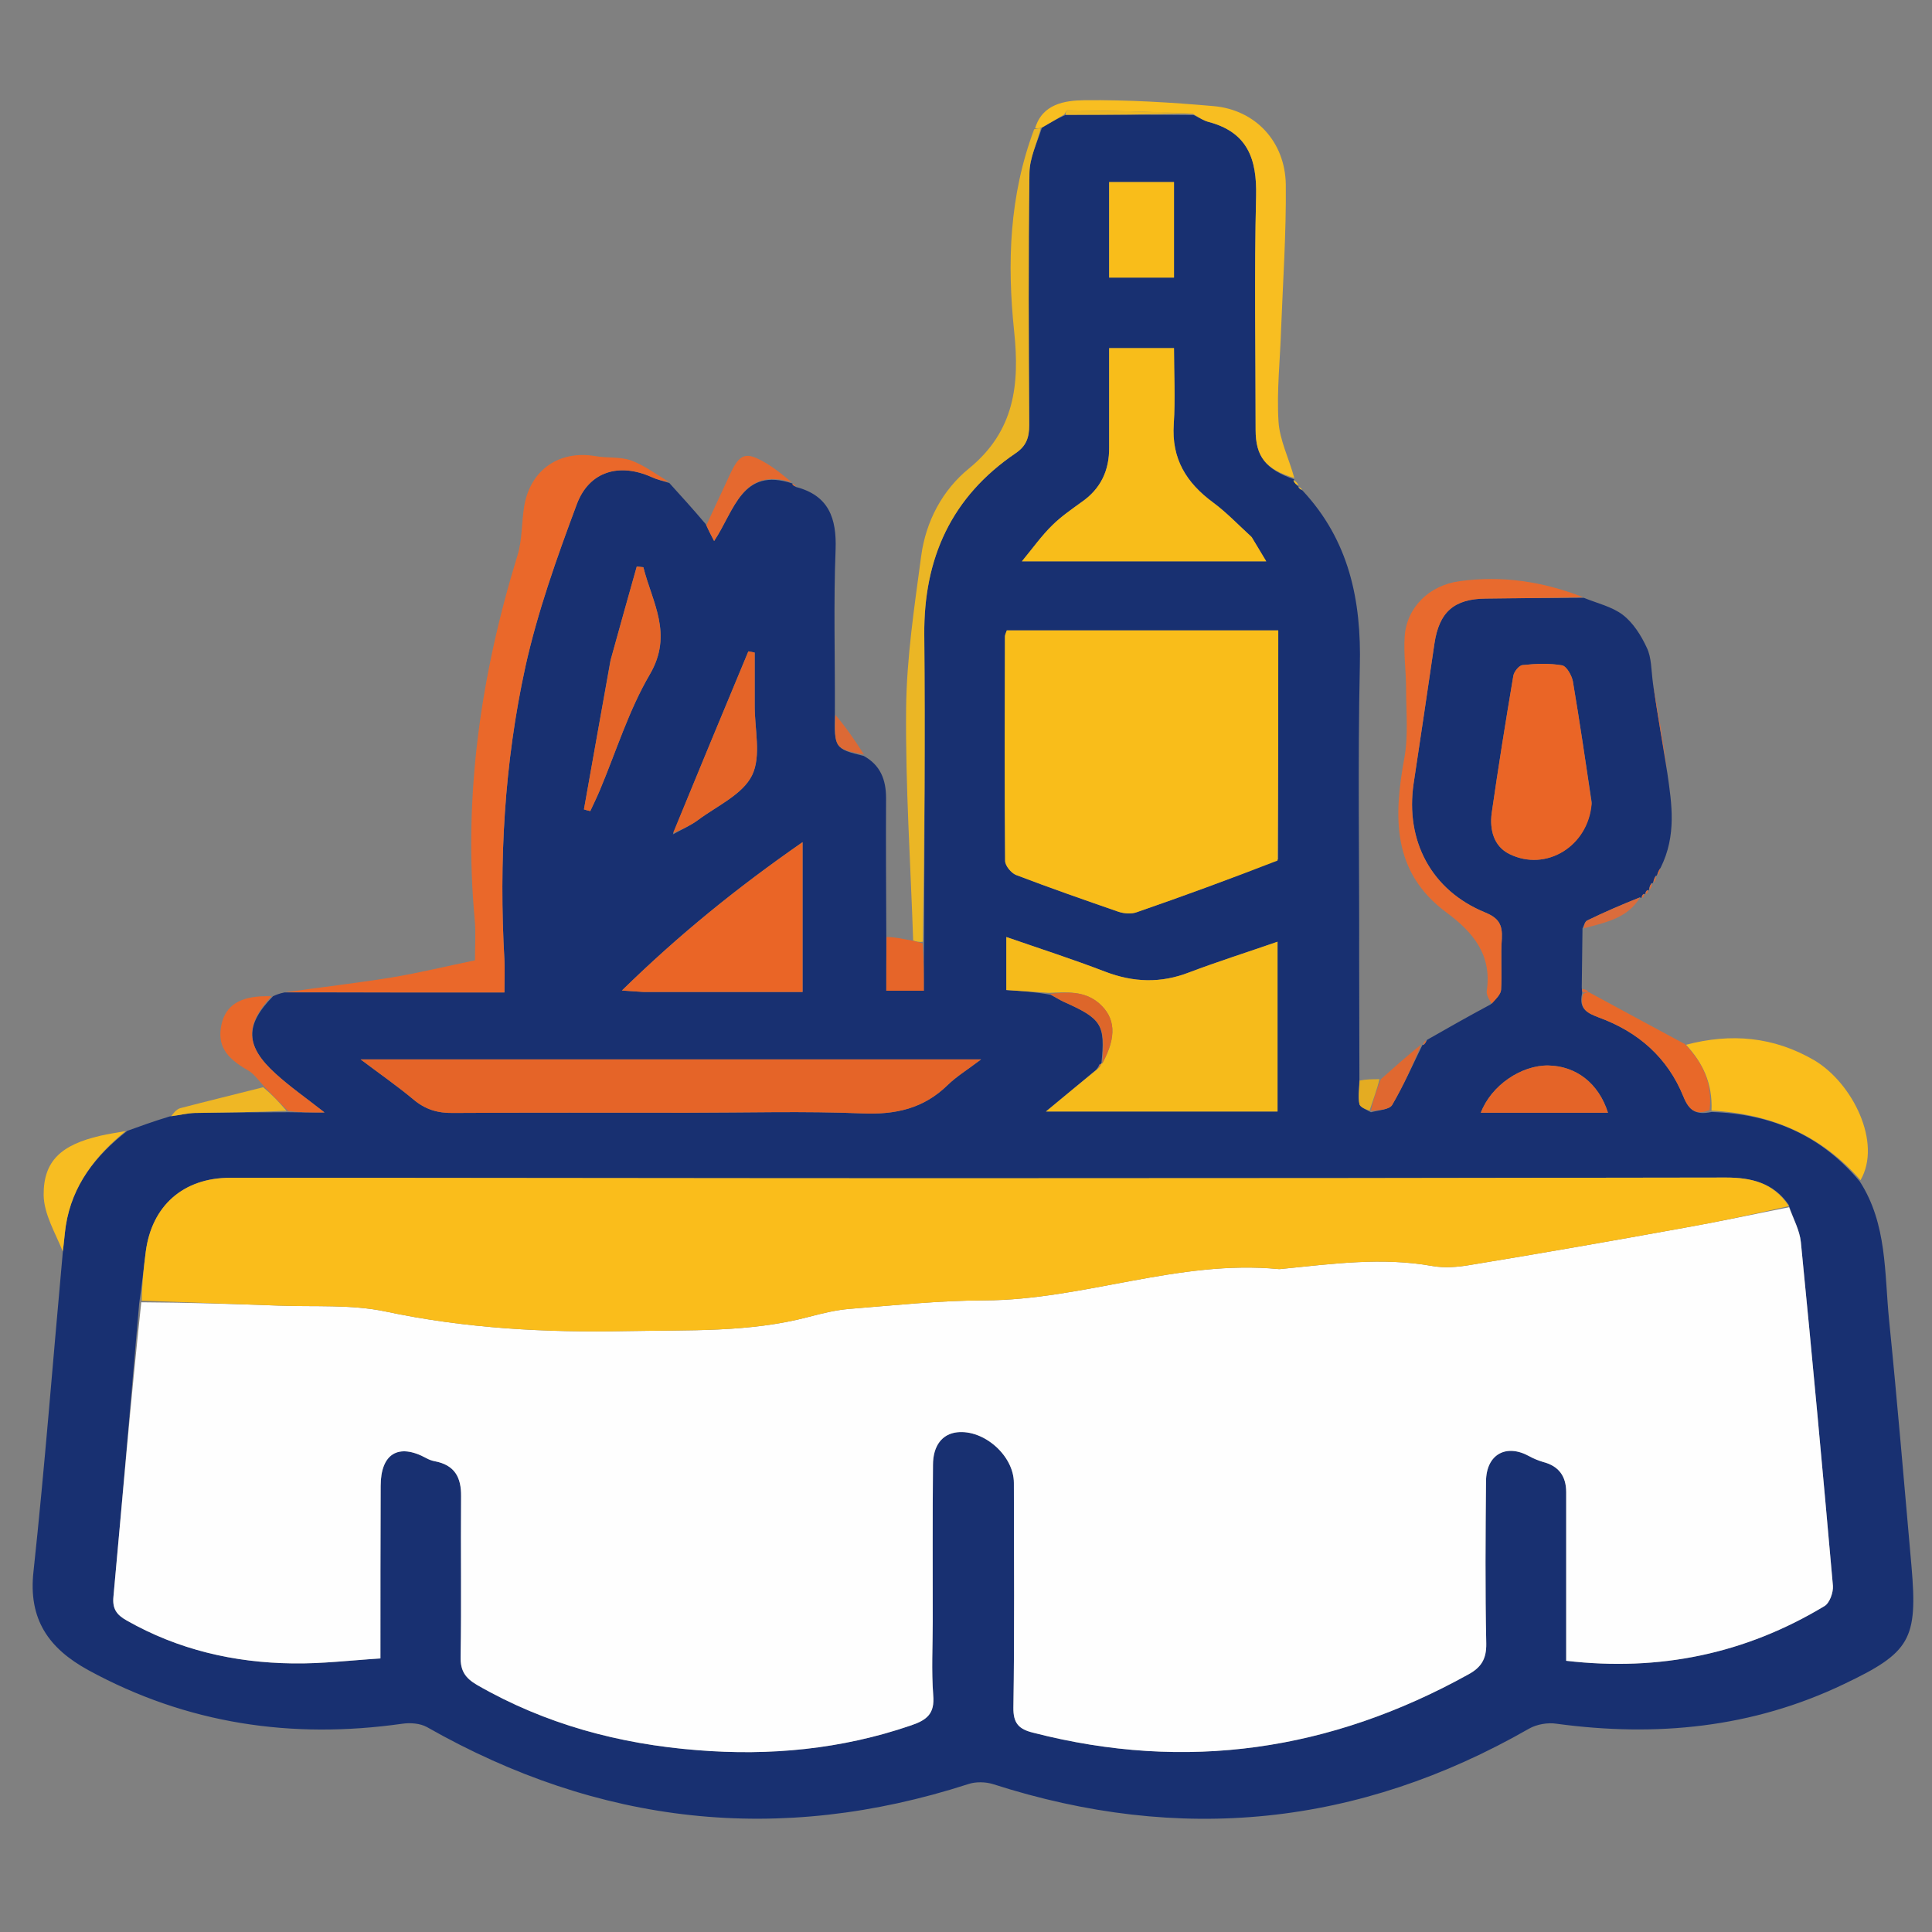 <?xml version="1.0" encoding="UTF-8"?>
<svg xmlns="http://www.w3.org/2000/svg" xmlns:xlink="http://www.w3.org/1999/xlink" width="32px" height="32px" viewBox="0 0 32 32" version="1.1">
<rect x="0" y="0" width="32" height="32" fill="#808080" stroke="none"/>
<g id="surface1">
<path style=" stroke:none;fill-rule:nonzero;fill:rgb(9.412%,18.824%,44.314%);fill-opacity:1;" d="M 23.637 17.223 C 23.973 17.031 24.309 16.84 24.688 16.637 C 24.777 16.547 24.859 16.469 24.863 16.391 C 24.879 16.109 24.855 15.828 24.875 15.547 C 24.887 15.32 24.828 15.207 24.598 15.113 C 23.711 14.75 23.273 13.93 23.414 12.977 C 23.531 12.207 23.645 11.434 23.758 10.664 C 23.836 10.137 24.082 9.918 24.613 9.914 C 25.152 9.906 25.691 9.906 26.234 9.902 C 26.453 9.992 26.699 10.047 26.879 10.184 C 27.051 10.316 27.184 10.527 27.277 10.73 C 27.355 10.891 27.348 11.09 27.379 11.324 C 27.457 11.852 27.539 12.328 27.617 12.809 C 27.691 13.32 27.77 13.836 27.508 14.367 C 27.465 14.434 27.453 14.469 27.441 14.504 C 27.441 14.504 27.438 14.5 27.422 14.508 C 27.395 14.555 27.387 14.59 27.375 14.629 C 27.375 14.629 27.375 14.625 27.355 14.629 C 27.324 14.672 27.316 14.711 27.309 14.75 C 27.309 14.75 27.312 14.75 27.289 14.742 C 27.258 14.762 27.254 14.785 27.246 14.812 C 27.246 14.812 27.25 14.812 27.227 14.805 C 27.199 14.824 27.191 14.848 27.184 14.875 C 27.184 14.875 27.188 14.875 27.164 14.863 C 26.859 14.984 26.57 15.109 26.289 15.246 C 26.25 15.266 26.234 15.332 26.211 15.379 C 26.207 15.688 26.203 15.996 26.199 16.355 C 26.203 16.414 26.207 16.426 26.203 16.461 C 26.145 16.723 26.309 16.785 26.48 16.852 C 27.133 17.09 27.621 17.516 27.883 18.164 C 27.977 18.395 28.09 18.473 28.348 18.418 C 29.352 18.449 30.172 18.812 30.805 19.57 C 31.258 20.273 31.211 21.082 31.289 21.863 C 31.426 23.219 31.539 24.578 31.66 25.938 C 31.766 27.156 31.641 27.371 30.539 27.895 C 29.023 28.621 27.43 28.773 25.785 28.551 C 25.637 28.527 25.453 28.559 25.324 28.633 C 22.5 30.25 19.543 30.547 16.449 29.551 C 16.324 29.512 16.16 29.508 16.035 29.551 C 12.906 30.562 9.922 30.227 7.07 28.605 C 6.957 28.543 6.793 28.531 6.66 28.551 C 4.832 28.809 3.098 28.555 1.465 27.664 C 0.809 27.305 0.465 26.824 0.555 26.027 C 0.742 24.289 0.875 22.547 1.039 20.754 C 1.062 20.57 1.07 20.434 1.09 20.301 C 1.195 19.629 1.586 19.137 2.109 18.73 C 2.324 18.652 2.539 18.574 2.809 18.492 C 2.98 18.469 3.102 18.438 3.227 18.434 C 3.734 18.426 4.242 18.422 4.781 18.422 C 4.973 18.426 5.141 18.426 5.375 18.426 C 5.062 18.18 4.797 17.996 4.562 17.781 C 4.059 17.324 4.055 16.977 4.523 16.5 C 4.57 16.48 4.617 16.457 4.711 16.438 C 5.957 16.438 7.156 16.438 8.355 16.438 C 8.355 16.219 8.363 16.062 8.355 15.906 C 8.262 14.27 8.352 12.641 8.703 11.039 C 8.906 10.125 9.227 9.227 9.555 8.348 C 9.762 7.801 10.262 7.664 10.793 7.902 C 10.887 7.945 10.988 7.969 11.086 8 C 11.281 8.215 11.477 8.43 11.688 8.68 C 11.738 8.789 11.777 8.863 11.828 8.961 C 12.164 8.457 12.289 7.73 13.125 8.008 C 13.125 8.008 13.125 8.004 13.125 8.02 C 13.145 8.047 13.164 8.055 13.184 8.066 C 13.727 8.207 13.859 8.582 13.84 9.105 C 13.805 9.988 13.832 10.871 13.828 11.809 C 13.816 12.387 13.828 12.406 14.305 12.52 C 14.582 12.672 14.676 12.914 14.676 13.219 C 14.672 13.957 14.676 14.695 14.68 15.492 C 14.68 15.836 14.68 16.121 14.68 16.41 C 14.91 16.41 15.094 16.41 15.301 16.41 C 15.301 16.141 15.301 15.883 15.305 15.598 C 15.312 13.883 15.324 12.199 15.309 10.516 C 15.297 9.242 15.762 8.227 16.82 7.508 C 17 7.387 17.047 7.246 17.047 7.039 C 17.039 5.648 17.031 4.254 17.051 2.859 C 17.055 2.613 17.176 2.371 17.258 2.113 C 17.395 2.035 17.508 1.965 17.652 1.902 C 18.371 1.902 19.062 1.898 19.773 1.906 C 19.867 1.953 19.941 2 20.02 2.02 C 20.664 2.191 20.82 2.633 20.805 3.25 C 20.773 4.539 20.797 5.828 20.797 7.117 C 20.797 7.562 20.961 7.773 21.438 7.941 C 21.438 7.941 21.438 7.938 21.426 7.957 C 21.441 8.004 21.473 8.031 21.508 8.062 C 21.508 8.062 21.5 8.062 21.508 8.074 C 21.535 8.102 21.555 8.113 21.574 8.125 C 22.344 8.949 22.551 9.941 22.523 11.039 C 22.488 12.652 22.516 14.266 22.512 15.879 C 22.512 16.523 22.516 17.172 22.516 17.871 C 22.512 18.047 22.492 18.172 22.516 18.285 C 22.527 18.34 22.625 18.375 22.707 18.422 C 22.844 18.387 23.012 18.379 23.059 18.301 C 23.246 17.98 23.398 17.641 23.559 17.309 C 23.559 17.309 23.562 17.312 23.582 17.305 C 23.613 17.273 23.625 17.25 23.637 17.223 M 18.211 17.629 C 18.203 17.648 18.195 17.668 18.156 17.719 C 17.891 17.941 17.625 18.16 17.324 18.41 C 18.633 18.41 19.891 18.41 21.16 18.41 C 21.16 17.473 21.16 16.555 21.16 15.598 C 20.656 15.773 20.172 15.926 19.699 16.105 C 19.227 16.289 18.773 16.273 18.305 16.094 C 17.766 15.887 17.219 15.711 16.668 15.52 C 16.668 15.836 16.668 16.113 16.668 16.398 C 16.922 16.414 17.145 16.43 17.402 16.477 C 17.477 16.516 17.547 16.559 17.621 16.594 C 18.25 16.875 18.309 16.969 18.242 17.621 C 18.242 17.621 18.242 17.613 18.211 17.629 M 29.625 19.953 C 29.371 19.586 29 19.504 28.586 19.504 C 24.293 19.512 20.004 19.516 15.715 19.516 C 11.746 19.516 7.777 19.508 3.812 19.508 C 3.035 19.508 2.512 19.973 2.414 20.734 C 2.379 21.004 2.352 21.273 2.305 21.594 C 2.164 23.211 2.027 24.828 1.879 26.445 C 1.859 26.645 1.93 26.746 2.098 26.84 C 2.949 27.324 3.875 27.539 4.844 27.551 C 5.328 27.559 5.809 27.5 6.301 27.469 C 6.301 26.465 6.301 25.539 6.305 24.613 C 6.305 24.078 6.598 23.898 7.062 24.152 C 7.105 24.176 7.156 24.195 7.203 24.203 C 7.531 24.266 7.641 24.469 7.637 24.785 C 7.629 25.672 7.645 26.559 7.629 27.441 C 7.625 27.676 7.707 27.793 7.898 27.906 C 9.031 28.559 10.258 28.887 11.547 28.988 C 12.754 29.086 13.938 28.973 15.09 28.578 C 15.355 28.488 15.484 28.383 15.457 28.078 C 15.426 27.672 15.449 27.266 15.449 26.859 C 15.449 25.996 15.445 25.129 15.453 24.266 C 15.453 23.945 15.605 23.75 15.855 23.723 C 16.301 23.676 16.793 24.113 16.793 24.562 C 16.793 25.801 16.805 27.039 16.785 28.281 C 16.781 28.543 16.875 28.641 17.113 28.699 C 19.648 29.352 22.043 28.996 24.32 27.734 C 24.535 27.617 24.621 27.477 24.617 27.223 C 24.598 26.324 24.605 25.43 24.613 24.535 C 24.617 24.09 24.945 23.906 25.332 24.121 C 25.402 24.16 25.48 24.191 25.559 24.215 C 25.816 24.281 25.941 24.449 25.941 24.715 C 25.941 25.027 25.941 25.336 25.941 25.648 C 25.941 26.262 25.941 26.875 25.941 27.508 C 27.492 27.688 28.91 27.391 30.219 26.602 C 30.305 26.551 30.367 26.375 30.359 26.266 C 30.191 24.367 30.016 22.469 29.828 20.574 C 29.809 20.379 29.703 20.188 29.625 19.953 M 21.172 14.234 C 21.172 12.969 21.172 11.707 21.172 10.441 C 19.645 10.441 18.16 10.441 16.676 10.441 C 16.66 10.484 16.645 10.516 16.645 10.543 C 16.641 11.781 16.637 13.02 16.648 14.258 C 16.648 14.34 16.75 14.461 16.828 14.492 C 17.391 14.707 17.961 14.906 18.527 15.102 C 18.621 15.133 18.742 15.141 18.828 15.109 C 19.605 14.84 20.375 14.559 21.172 14.234 M 11.406 18.43 C 12.363 18.43 13.324 18.402 14.277 18.441 C 14.832 18.465 15.297 18.363 15.699 17.969 C 15.844 17.828 16.023 17.719 16.25 17.547 C 12.777 17.547 9.41 17.547 5.973 17.547 C 6.305 17.797 6.586 17.992 6.848 18.211 C 7.043 18.375 7.246 18.438 7.504 18.434 C 8.781 18.426 10.062 18.43 11.406 18.43 M 20.719 8.883 C 20.512 8.695 20.316 8.488 20.094 8.324 C 19.648 7.996 19.402 7.598 19.441 7.023 C 19.469 6.605 19.445 6.18 19.445 5.766 C 19.062 5.766 18.727 5.766 18.371 5.766 C 18.371 6.332 18.371 6.871 18.371 7.41 C 18.375 7.793 18.23 8.098 17.914 8.316 C 17.746 8.438 17.57 8.559 17.426 8.703 C 17.254 8.871 17.113 9.07 16.926 9.297 C 18.316 9.297 19.621 9.297 20.973 9.297 C 20.883 9.145 20.812 9.031 20.719 8.883 M 26.363 13.285 C 26.262 12.617 26.164 11.949 26.051 11.281 C 26.031 11.184 25.945 11.031 25.871 11.02 C 25.66 10.984 25.438 10.992 25.219 11.016 C 25.16 11.02 25.078 11.125 25.066 11.191 C 24.938 11.949 24.816 12.711 24.707 13.469 C 24.672 13.738 24.738 14.016 25 14.145 C 25.605 14.445 26.309 14.02 26.363 13.285 M 10.676 16.43 C 11.547 16.43 12.418 16.43 13.293 16.43 C 13.293 15.594 13.293 14.793 13.293 13.949 C 12.219 14.695 11.25 15.477 10.301 16.406 C 10.465 16.418 10.543 16.422 10.676 16.43 M 10.109 10.949 C 9.965 11.77 9.816 12.586 9.672 13.406 C 9.707 13.418 9.742 13.426 9.777 13.434 C 9.832 13.316 9.887 13.203 9.938 13.082 C 10.207 12.441 10.414 11.766 10.762 11.172 C 11.156 10.5 10.801 9.977 10.656 9.395 C 10.617 9.391 10.582 9.387 10.547 9.383 C 10.406 9.887 10.262 10.391 10.109 10.949 M 18.371 3.781 C 18.371 4.055 18.371 4.332 18.371 4.598 C 18.762 4.598 19.098 4.598 19.445 4.598 C 19.445 4.312 19.445 4.055 19.445 3.797 C 19.445 3.531 19.445 3.266 19.445 3.016 C 19.062 3.016 18.723 3.016 18.371 3.016 C 18.371 3.266 18.371 3.492 18.371 3.781 M 11.145 13.82 C 11.285 13.742 11.434 13.676 11.562 13.582 C 11.875 13.348 12.301 13.16 12.457 12.84 C 12.613 12.52 12.496 12.07 12.5 11.672 C 12.5 11.383 12.5 11.098 12.5 10.809 C 12.465 10.801 12.43 10.793 12.395 10.789 C 11.98 11.785 11.566 12.781 11.145 13.82 M 26.266 18.43 C 26.383 18.43 26.5 18.43 26.633 18.43 C 26.477 17.938 26.102 17.656 25.645 17.648 C 25.199 17.641 24.699 17.977 24.527 18.43 C 25.094 18.43 25.652 18.43 26.266 18.43 Z M 26.266 18.43 "/>
<path style=" stroke:none;fill-rule:nonzero;fill:rgb(91.765%,40.784%,16.471%);fill-opacity:1;" d="M 11.074 7.98 C 10.988 7.969 10.887 7.945 10.793 7.902 C 10.262 7.664 9.762 7.801 9.555 8.348 C 9.227 9.227 8.906 10.125 8.703 11.039 C 8.352 12.641 8.262 14.27 8.355 15.906 C 8.363 16.062 8.355 16.219 8.355 16.438 C 7.156 16.438 5.957 16.438 4.73 16.434 C 5.297 16.355 5.891 16.285 6.48 16.191 C 6.949 16.113 7.41 16 7.867 15.906 C 7.867 15.652 7.883 15.441 7.863 15.238 C 7.672 13.176 7.965 11.172 8.57 9.203 C 8.652 8.941 8.637 8.652 8.684 8.375 C 8.789 7.777 9.266 7.453 9.863 7.555 C 10.059 7.59 10.266 7.562 10.449 7.625 C 10.664 7.703 10.859 7.848 11.074 7.98 Z M 11.074 7.98 "/>
<path style=" stroke:none;fill-rule:nonzero;fill:rgb(92.157%,71.373%,14.51%);fill-opacity:1;" d="M 17.238 2.125 C 17.176 2.371 17.055 2.613 17.051 2.859 C 17.031 4.254 17.039 5.648 17.047 7.039 C 17.047 7.246 17 7.387 16.82 7.508 C 15.762 8.227 15.297 9.242 15.309 10.516 C 15.324 12.199 15.312 13.883 15.285 15.598 C 15.219 15.609 15.172 15.594 15.125 15.578 C 15.082 14.301 14.996 13.02 15.008 11.742 C 15.016 10.898 15.145 10.051 15.258 9.207 C 15.336 8.633 15.609 8.117 16.051 7.758 C 16.805 7.141 16.891 6.367 16.797 5.484 C 16.68 4.359 16.715 3.242 17.129 2.141 C 17.188 2.125 17.215 2.125 17.238 2.125 Z M 17.238 2.125 "/>
<path style=" stroke:none;fill-rule:nonzero;fill:rgb(98.039%,74.51%,10.98%);fill-opacity:1;" d="M 30.816 19.547 C 30.172 18.812 29.352 18.449 28.348 18.395 C 28.367 17.941 28.203 17.605 27.926 17.305 C 28.668 17.109 29.375 17.168 30.051 17.562 C 30.684 17.938 31.176 18.926 30.816 19.547 Z M 30.816 19.547 "/>
<path style=" stroke:none;fill-rule:nonzero;fill:rgb(97.255%,74.51%,12.941%);fill-opacity:1;" d="M 17.258 2.113 C 17.215 2.125 17.188 2.125 17.145 2.125 C 17.262 1.723 17.633 1.664 17.957 1.66 C 18.672 1.652 19.391 1.695 20.105 1.758 C 20.793 1.82 21.285 2.344 21.297 3.055 C 21.305 3.855 21.25 4.656 21.219 5.453 C 21.203 5.961 21.145 6.473 21.176 6.98 C 21.195 7.289 21.348 7.59 21.438 7.918 C 20.961 7.773 20.797 7.562 20.797 7.117 C 20.797 5.828 20.773 4.539 20.805 3.25 C 20.82 2.633 20.664 2.191 20.02 2.02 C 19.941 2 19.867 1.953 19.762 1.887 C 19.047 1.844 18.363 1.836 17.68 1.828 C 17.66 1.828 17.645 1.875 17.625 1.898 C 17.508 1.965 17.395 2.035 17.258 2.113 Z M 17.258 2.113 "/>
<path style=" stroke:none;fill-rule:nonzero;fill:rgb(90.98%,41.569%,18.039%);fill-opacity:1;" d="M 26.219 9.891 C 25.691 9.906 25.152 9.906 24.613 9.914 C 24.082 9.918 23.836 10.137 23.758 10.664 C 23.645 11.434 23.531 12.207 23.414 12.977 C 23.273 13.93 23.711 14.75 24.598 15.113 C 24.828 15.207 24.887 15.32 24.875 15.547 C 24.855 15.828 24.879 16.109 24.863 16.391 C 24.859 16.469 24.777 16.547 24.707 16.625 C 24.664 16.555 24.617 16.48 24.625 16.414 C 24.715 15.816 24.398 15.438 23.957 15.113 C 23.051 14.441 23.082 13.523 23.262 12.547 C 23.328 12.176 23.289 11.785 23.289 11.402 C 23.289 11.117 23.246 10.828 23.266 10.543 C 23.297 10.066 23.668 9.691 24.184 9.625 C 24.875 9.531 25.551 9.629 26.219 9.891 Z M 26.219 9.891 "/>
<path style=" stroke:none;fill-rule:nonzero;fill:rgb(90.98%,40.784%,16.078%);fill-opacity:1;" d="M 27.906 17.293 C 28.203 17.605 28.367 17.941 28.316 18.387 C 28.09 18.473 27.977 18.395 27.883 18.164 C 27.621 17.516 27.133 17.09 26.48 16.852 C 26.309 16.785 26.145 16.723 26.223 16.461 C 26.27 16.438 26.293 16.438 26.316 16.434 C 26.84 16.719 27.363 17 27.906 17.293 Z M 27.906 17.293 "/>
<path style=" stroke:none;fill-rule:nonzero;fill:rgb(91.373%,40.784%,16.471%);fill-opacity:1;" d="M 4.496 16.5 C 4.055 16.977 4.059 17.324 4.562 17.781 C 4.797 17.996 5.062 18.18 5.375 18.426 C 5.141 18.426 4.973 18.426 4.773 18.402 C 4.621 18.254 4.504 18.129 4.383 18.004 C 4.293 17.91 4.215 17.789 4.105 17.727 C 3.727 17.512 3.598 17.305 3.668 16.969 C 3.738 16.652 3.973 16.504 4.402 16.5 C 4.426 16.5 4.445 16.5 4.496 16.5 Z M 4.496 16.5 "/>
<path style=" stroke:none;fill-rule:nonzero;fill:rgb(96.863%,74.118%,13.333%);fill-opacity:1;" d="M 2.082 18.734 C 1.586 19.137 1.195 19.629 1.09 20.301 C 1.07 20.434 1.062 20.57 1.039 20.727 C 0.922 20.43 0.727 20.113 0.723 19.793 C 0.719 19.223 1.02 18.961 1.66 18.812 C 1.793 18.781 1.926 18.762 2.082 18.734 Z M 2.082 18.734 "/>
<path style=" stroke:none;fill-rule:nonzero;fill:rgb(89.804%,41.176%,18.431%);fill-opacity:1;" d="M 13.113 7.988 C 12.289 7.73 12.164 8.457 11.828 8.961 C 11.777 8.863 11.738 8.789 11.699 8.699 C 11.832 8.41 11.961 8.141 12.086 7.867 C 12.254 7.504 12.352 7.469 12.703 7.68 C 12.844 7.766 12.973 7.871 13.113 7.988 Z M 13.113 7.988 "/>
<path style=" stroke:none;fill-rule:nonzero;fill:rgb(90.196%,39.608%,16.078%);fill-opacity:1;" d="M 15.102 15.578 C 15.172 15.594 15.219 15.609 15.281 15.625 C 15.301 15.883 15.301 16.141 15.301 16.41 C 15.094 16.41 14.91 16.41 14.68 16.41 C 14.68 16.121 14.68 15.836 14.684 15.52 C 14.82 15.52 14.949 15.551 15.102 15.578 Z M 15.102 15.578 "/>
<path style=" stroke:none;fill-rule:nonzero;fill:rgb(93.725%,71.765%,14.51%);fill-opacity:1;" d="M 4.359 18.008 C 4.504 18.129 4.621 18.254 4.746 18.398 C 4.242 18.422 3.734 18.426 3.227 18.434 C 3.102 18.438 2.98 18.469 2.836 18.488 C 2.867 18.445 2.918 18.375 2.984 18.355 C 3.434 18.238 3.883 18.129 4.359 18.008 Z M 4.359 18.008 "/>
<path style=" stroke:none;fill-rule:nonzero;fill:rgb(87.843%,40.784%,18.824%);fill-opacity:1;" d="M 23.539 17.301 C 23.398 17.641 23.246 17.98 23.059 18.301 C 23.012 18.379 22.844 18.387 22.707 18.398 C 22.746 18.207 22.809 18.043 22.871 17.875 C 23.086 17.684 23.301 17.492 23.539 17.301 Z M 23.539 17.301 "/>
<path style=" stroke:none;fill-rule:nonzero;fill:rgb(86.275%,41.176%,20.784%);fill-opacity:1;" d="M 14.309 12.496 C 13.828 12.406 13.816 12.387 13.836 11.84 C 14 12.031 14.156 12.254 14.309 12.496 Z M 14.309 12.496 "/>
<path style=" stroke:none;fill-rule:nonzero;fill:rgb(78.039%,42.745%,29.804%);fill-opacity:1;" d="M 27.625 12.777 C 27.539 12.328 27.457 11.852 27.383 11.348 C 27.469 11.801 27.547 12.277 27.625 12.777 Z M 27.625 12.777 "/>
<path style=" stroke:none;fill-rule:nonzero;fill:rgb(85.49%,42.353%,23.529%);fill-opacity:1;" d="M 26.234 15.375 C 26.234 15.332 26.25 15.266 26.289 15.246 C 26.57 15.109 26.859 14.984 27.164 14.863 C 26.965 15.203 26.605 15.277 26.234 15.375 Z M 26.234 15.375 "/>
<path style=" stroke:none;fill-rule:nonzero;fill:rgb(89.412%,67.451%,13.333%);fill-opacity:1;" d="M 22.848 17.875 C 22.809 18.043 22.746 18.207 22.684 18.395 C 22.625 18.375 22.527 18.34 22.516 18.285 C 22.492 18.172 22.512 18.047 22.52 17.898 C 22.625 17.875 22.727 17.875 22.848 17.875 Z M 22.848 17.875 "/>
<path style=" stroke:none;fill-rule:nonzero;fill:rgb(85.49%,42.353%,23.529%);fill-opacity:1;" d="M 26.309 16.422 C 26.293 16.438 26.27 16.438 26.227 16.438 C 26.207 16.426 26.203 16.414 26.207 16.383 C 26.238 16.379 26.27 16.391 26.309 16.422 Z M 26.309 16.422 "/>
<path style=" stroke:none;fill-rule:nonzero;fill:rgb(85.49%,42.353%,23.529%);fill-opacity:1;" d="M 27.324 14.738 C 27.316 14.711 27.324 14.672 27.355 14.629 C 27.367 14.66 27.355 14.695 27.324 14.738 Z M 27.324 14.738 "/>
<path style=" stroke:none;fill-rule:nonzero;fill:rgb(85.49%,42.353%,23.529%);fill-opacity:1;" d="M 27.395 14.621 C 27.387 14.59 27.395 14.555 27.426 14.508 C 27.434 14.539 27.422 14.578 27.395 14.621 Z M 27.395 14.621 "/>
<path style=" stroke:none;fill-rule:nonzero;fill:rgb(97.255%,74.51%,12.941%);fill-opacity:1;" d="M 21.508 8.039 C 21.473 8.031 21.441 8.004 21.422 7.957 C 21.457 7.965 21.484 7.992 21.508 8.039 Z M 21.508 8.039 "/>
<path style=" stroke:none;fill-rule:nonzero;fill:rgb(85.49%,42.353%,23.529%);fill-opacity:1;" d="M 27.461 14.5 C 27.453 14.469 27.465 14.434 27.496 14.387 C 27.5 14.414 27.488 14.453 27.461 14.5 Z M 27.461 14.5 "/>
<path style=" stroke:none;fill-rule:nonzero;fill:rgb(97.255%,74.51%,12.941%);fill-opacity:1;" d="M 21.566 8.109 C 21.555 8.113 21.535 8.102 21.508 8.074 C 21.523 8.066 21.543 8.078 21.566 8.109 Z M 21.566 8.109 "/>
<path style=" stroke:none;fill-rule:nonzero;fill:rgb(87.843%,40.784%,18.824%);fill-opacity:1;" d="M 23.613 17.234 C 23.625 17.25 23.613 17.273 23.578 17.305 C 23.57 17.289 23.582 17.266 23.613 17.234 Z M 23.613 17.234 "/>
<path style=" stroke:none;fill-rule:nonzero;fill:rgb(85.49%,42.353%,23.529%);fill-opacity:1;" d="M 27.203 14.875 C 27.191 14.848 27.199 14.824 27.227 14.805 C 27.238 14.832 27.23 14.852 27.203 14.875 Z M 27.203 14.875 "/>
<path style=" stroke:none;fill-rule:nonzero;fill:rgb(89.804%,41.176%,18.431%);fill-opacity:1;" d="M 13.18 8.051 C 13.164 8.055 13.145 8.047 13.121 8.02 C 13.137 8.012 13.156 8.023 13.18 8.051 Z M 13.18 8.051 "/>
<path style=" stroke:none;fill-rule:nonzero;fill:rgb(85.49%,42.353%,23.529%);fill-opacity:1;" d="M 27.266 14.809 C 27.254 14.785 27.258 14.762 27.289 14.742 C 27.301 14.766 27.293 14.789 27.266 14.809 Z M 27.266 14.809 "/>
<path style=" stroke:none;fill-rule:nonzero;fill:rgb(99.608%,99.608%,99.608%);fill-opacity:1;" d="M 29.633 19.996 C 29.703 20.188 29.809 20.379 29.828 20.574 C 30.016 22.469 30.191 24.367 30.359 26.266 C 30.367 26.375 30.305 26.551 30.219 26.602 C 28.91 27.391 27.492 27.688 25.941 27.508 C 25.941 26.875 25.941 26.262 25.941 25.648 C 25.941 25.336 25.941 25.027 25.941 24.715 C 25.941 24.449 25.816 24.281 25.559 24.215 C 25.48 24.191 25.402 24.16 25.332 24.121 C 24.945 23.906 24.617 24.09 24.613 24.535 C 24.605 25.43 24.598 26.324 24.617 27.223 C 24.621 27.477 24.535 27.617 24.32 27.734 C 22.043 28.996 19.648 29.352 17.113 28.699 C 16.875 28.641 16.781 28.543 16.785 28.281 C 16.805 27.039 16.793 25.801 16.793 24.562 C 16.793 24.113 16.301 23.676 15.855 23.723 C 15.605 23.75 15.453 23.945 15.453 24.266 C 15.445 25.129 15.449 25.996 15.449 26.859 C 15.449 27.266 15.426 27.672 15.457 28.078 C 15.484 28.383 15.355 28.488 15.09 28.578 C 13.938 28.973 12.754 29.086 11.547 28.988 C 10.258 28.887 9.031 28.559 7.898 27.906 C 7.707 27.793 7.625 27.676 7.629 27.441 C 7.645 26.559 7.629 25.672 7.637 24.785 C 7.641 24.469 7.531 24.266 7.203 24.203 C 7.156 24.195 7.105 24.176 7.062 24.152 C 6.598 23.898 6.305 24.078 6.305 24.613 C 6.301 25.539 6.301 26.465 6.301 27.469 C 5.809 27.5 5.328 27.559 4.844 27.551 C 3.875 27.539 2.949 27.324 2.098 26.84 C 1.93 26.746 1.859 26.645 1.879 26.445 C 2.027 24.828 2.164 23.211 2.34 21.57 C 3.121 21.574 3.867 21.598 4.617 21.625 C 5.207 21.648 5.816 21.602 6.387 21.723 C 7.711 22.004 9.043 22.074 10.387 22.047 C 11.395 22.027 12.406 22.074 13.395 21.812 C 13.613 21.754 13.84 21.699 14.062 21.68 C 14.809 21.621 15.559 21.539 16.305 21.539 C 17.949 21.531 19.52 20.859 21.18 21.02 C 21.199 21.023 21.219 21.016 21.238 21.016 C 22.066 20.934 22.891 20.82 23.723 20.969 C 23.922 21.004 24.141 20.988 24.344 20.953 C 25.531 20.758 26.715 20.551 27.898 20.336 C 28.477 20.234 29.055 20.109 29.633 19.996 Z M 29.633 19.996 "/>
<path style=" stroke:none;fill-rule:nonzero;fill:rgb(98.039%,74.118%,10.588%);fill-opacity:1;" d="M 29.629 19.977 C 29.055 20.109 28.477 20.234 27.898 20.336 C 26.715 20.551 25.531 20.758 24.344 20.953 C 24.141 20.988 23.922 21.004 23.723 20.969 C 22.891 20.82 22.066 20.934 21.238 21.016 C 21.219 21.016 21.199 21.023 21.18 21.02 C 19.52 20.859 17.949 21.531 16.305 21.539 C 15.559 21.539 14.809 21.621 14.062 21.68 C 13.84 21.699 13.613 21.754 13.395 21.812 C 12.406 22.074 11.395 22.027 10.387 22.047 C 9.043 22.074 7.711 22.004 6.387 21.723 C 5.816 21.602 5.207 21.648 4.617 21.625 C 3.867 21.598 3.121 21.574 2.348 21.543 C 2.352 21.273 2.379 21.004 2.414 20.734 C 2.512 19.973 3.035 19.508 3.812 19.508 C 7.777 19.508 11.746 19.516 15.715 19.516 C 20.004 19.516 24.293 19.512 28.586 19.504 C 29 19.504 29.371 19.586 29.629 19.977 Z M 29.629 19.977 "/>
<path style=" stroke:none;fill-rule:nonzero;fill:rgb(97.647%,74.118%,10.196%);fill-opacity:1;" d="M 21.16 14.254 C 20.375 14.559 19.605 14.84 18.828 15.109 C 18.742 15.141 18.621 15.133 18.527 15.102 C 17.961 14.906 17.391 14.707 16.828 14.492 C 16.75 14.461 16.648 14.34 16.648 14.258 C 16.637 13.02 16.641 11.781 16.645 10.543 C 16.645 10.516 16.66 10.484 16.676 10.441 C 18.16 10.441 19.645 10.441 21.172 10.441 C 21.172 11.707 21.172 12.969 21.16 14.254 Z M 21.16 14.254 "/>
<path style=" stroke:none;fill-rule:nonzero;fill:rgb(89.804%,39.216%,15.686%);fill-opacity:1;" d="M 11.375 18.43 C 10.062 18.43 8.781 18.426 7.504 18.434 C 7.246 18.438 7.043 18.375 6.848 18.211 C 6.586 17.992 6.305 17.797 5.973 17.547 C 9.41 17.547 12.777 17.547 16.25 17.547 C 16.023 17.719 15.844 17.828 15.699 17.969 C 15.297 18.363 14.832 18.465 14.277 18.441 C 13.324 18.402 12.363 18.43 11.375 18.43 Z M 11.375 18.43 "/>
<path style=" stroke:none;fill-rule:nonzero;fill:rgb(96.471%,73.333%,10.588%);fill-opacity:1;" d="M 17.371 16.445 C 17.145 16.43 16.922 16.414 16.668 16.398 C 16.668 16.113 16.668 15.836 16.668 15.52 C 17.219 15.711 17.766 15.887 18.305 16.094 C 18.773 16.273 19.227 16.289 19.699 16.105 C 20.172 15.926 20.656 15.773 21.16 15.598 C 21.16 16.555 21.16 17.473 21.16 18.41 C 19.891 18.41 18.633 18.41 17.324 18.41 C 17.625 18.16 17.891 17.941 18.188 17.699 C 18.227 17.656 18.234 17.637 18.242 17.613 C 18.242 17.613 18.242 17.621 18.262 17.609 C 18.5 17.168 18.477 16.852 18.199 16.613 C 17.953 16.406 17.664 16.434 17.371 16.445 Z M 17.371 16.445 "/>
<path style=" stroke:none;fill-rule:nonzero;fill:rgb(97.255%,74.118%,10.196%);fill-opacity:1;" d="M 20.734 8.898 C 20.812 9.031 20.883 9.145 20.973 9.297 C 19.621 9.297 18.316 9.297 16.926 9.297 C 17.113 9.07 17.254 8.871 17.426 8.703 C 17.57 8.559 17.746 8.438 17.914 8.316 C 18.23 8.098 18.375 7.793 18.371 7.41 C 18.371 6.871 18.371 6.332 18.371 5.766 C 18.727 5.766 19.062 5.766 19.445 5.766 C 19.445 6.18 19.469 6.605 19.441 7.023 C 19.402 7.598 19.648 7.996 20.094 8.324 C 20.316 8.488 20.512 8.695 20.734 8.898 Z M 20.734 8.898 "/>
<path style=" stroke:none;fill-rule:nonzero;fill:rgb(91.765%,39.608%,14.902%);fill-opacity:1;" d="M 26.363 13.312 C 26.309 14.02 25.605 14.445 25 14.145 C 24.738 14.016 24.672 13.738 24.707 13.469 C 24.816 12.711 24.938 11.949 25.066 11.191 C 25.078 11.125 25.16 11.02 25.219 11.016 C 25.438 10.992 25.66 10.984 25.871 11.02 C 25.945 11.031 26.031 11.184 26.051 11.281 C 26.164 11.949 26.262 12.617 26.363 13.312 Z M 26.363 13.312 "/>
<path style=" stroke:none;fill-rule:nonzero;fill:rgb(91.765%,39.608%,14.902%);fill-opacity:1;" d="M 10.648 16.43 C 10.543 16.422 10.465 16.418 10.301 16.406 C 11.25 15.477 12.219 14.695 13.293 13.949 C 13.293 14.793 13.293 15.594 13.293 16.43 C 12.418 16.43 11.547 16.43 10.648 16.43 Z M 10.648 16.43 "/>
<path style=" stroke:none;fill-rule:nonzero;fill:rgb(89.412%,39.216%,15.686%);fill-opacity:1;" d="M 10.117 10.922 C 10.262 10.391 10.406 9.887 10.547 9.383 C 10.582 9.387 10.617 9.391 10.656 9.395 C 10.801 9.977 11.156 10.5 10.762 11.172 C 10.414 11.766 10.207 12.441 9.938 13.082 C 9.887 13.203 9.832 13.316 9.777 13.434 C 9.742 13.426 9.707 13.418 9.672 13.406 C 9.816 12.586 9.965 11.77 10.117 10.922 Z M 10.117 10.922 "/>
<path style=" stroke:none;fill-rule:nonzero;fill:rgb(97.647%,74.118%,10.196%);fill-opacity:1;" d="M 18.371 3.75 C 18.371 3.492 18.371 3.266 18.371 3.016 C 18.723 3.016 19.062 3.016 19.445 3.016 C 19.445 3.266 19.445 3.531 19.445 3.797 C 19.445 4.055 19.445 4.312 19.445 4.598 C 19.098 4.598 18.762 4.598 18.371 4.598 C 18.371 4.332 18.371 4.055 18.371 3.75 Z M 18.371 3.75 "/>
<path style=" stroke:none;fill-rule:nonzero;fill:rgb(89.412%,39.216%,15.686%);fill-opacity:1;" d="M 11.148 13.797 C 11.566 12.781 11.98 11.785 12.395 10.789 C 12.43 10.793 12.465 10.801 12.5 10.809 C 12.5 11.098 12.5 11.383 12.5 11.672 C 12.496 12.07 12.613 12.52 12.457 12.84 C 12.301 13.16 11.875 13.348 11.562 13.582 C 11.434 13.676 11.285 13.742 11.148 13.797 Z M 11.148 13.797 "/>
<path style=" stroke:none;fill-rule:nonzero;fill:rgb(89.412%,39.216%,15.686%);fill-opacity:1;" d="M 26.238 18.43 C 25.652 18.43 25.094 18.43 24.527 18.43 C 24.699 17.977 25.199 17.641 25.645 17.648 C 26.102 17.656 26.477 17.938 26.633 18.43 C 26.5 18.43 26.383 18.43 26.238 18.43 Z M 26.238 18.43 "/>
<path style=" stroke:none;fill-rule:nonzero;fill:rgb(86.667%,40%,16.471%);fill-opacity:1;" d="M 17.387 16.461 C 17.664 16.434 17.953 16.406 18.199 16.613 C 18.477 16.852 18.5 17.168 18.258 17.609 C 18.309 16.969 18.25 16.875 17.621 16.594 C 17.547 16.559 17.477 16.516 17.387 16.461 Z M 17.387 16.461 "/>
<path style=" stroke:none;fill-rule:nonzero;fill:rgb(92.157%,71.373%,14.51%);fill-opacity:1;" d="M 17.652 1.902 C 17.645 1.875 17.66 1.828 17.68 1.828 C 18.363 1.836 19.047 1.844 19.738 1.875 C 19.062 1.898 18.371 1.902 17.652 1.902 Z M 17.652 1.902 "/>
<path style=" stroke:none;fill-rule:nonzero;fill:rgb(86.667%,40%,16.471%);fill-opacity:1;" d="M 18.227 17.621 C 18.234 17.637 18.227 17.656 18.203 17.684 C 18.195 17.668 18.203 17.648 18.227 17.621 Z M 18.227 17.621 "/>
</g>
</svg>
